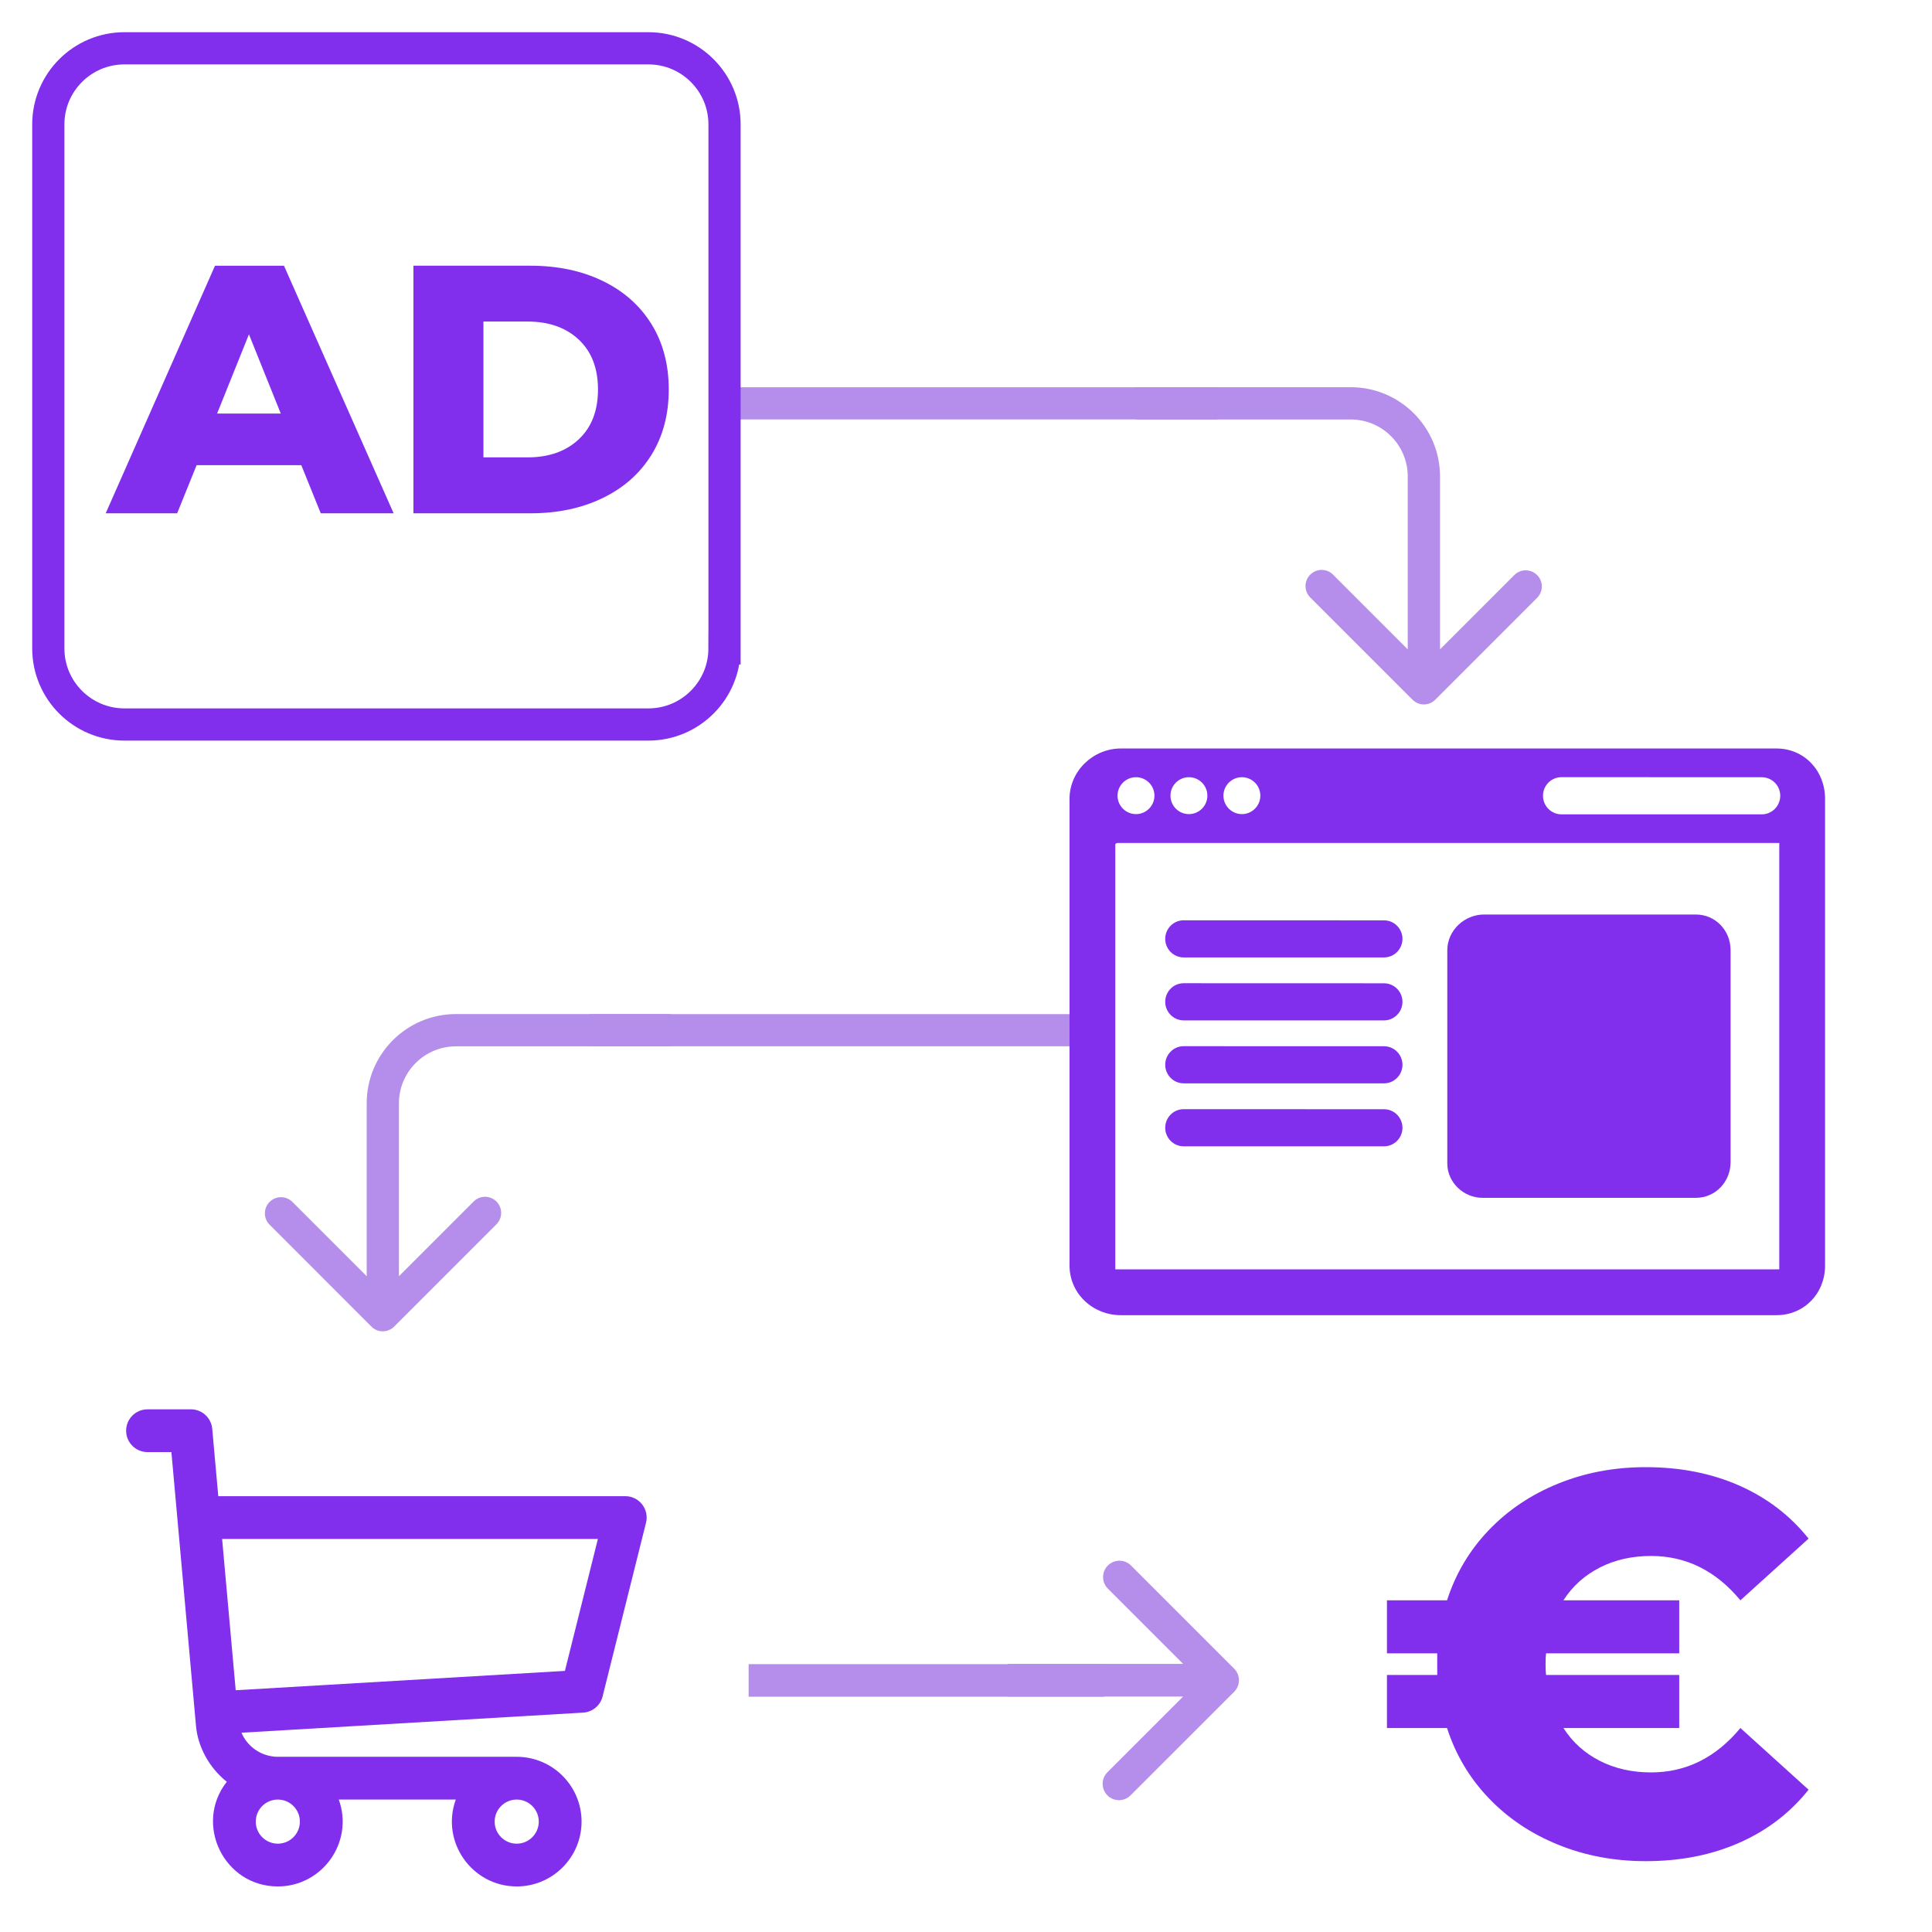 <?xml version="1.0" encoding="utf-8"?>
<!-- Generator: Adobe Illustrator 17.0.0, SVG Export Plug-In . SVG Version: 6.00 Build 0)  -->
<!DOCTYPE svg PUBLIC "-//W3C//DTD SVG 1.1//EN" "http://www.w3.org/Graphics/SVG/1.1/DTD/svg11.dtd">
<svg version="1.1" id="Layer_1" xmlns="http://www.w3.org/2000/svg" xmlns:xlink="http://www.w3.org/1999/xlink" x="0px" y="0px"
	 width="60px" height="60px" viewBox="0 0 60 60" enable-background="new 0 0 60 60" xml:space="preserve">
<path fill="#B58DEB" d="M44.574,21.73l3.162-3.163c0.196-0.196,0.196-0.513,0-0.708c-0.196-0.196-0.513-0.196-0.708,0l-2.307,2.307
	v-5.37c0-1.528-1.243-2.771-2.771-2.771H35.37c-0.277,0-0.501,0.224-0.501,0.501s0.224,0.501,0.501,0.501h6.579
	c0.976,0,1.77,0.794,1.77,1.77v5.37l-2.32-2.321c-0.196-0.196-0.513-0.196-0.708,0c-0.098,0.098-0.147,0.226-0.147,0.354
	c0,0.128,0.049,0.256,0.147,0.354l3.176,3.176c0.094,0.094,0.221,0.147,0.354,0.147C44.352,21.876,44.48,21.824,44.574,21.73z"/>
<rect x="22.792" y="12.027" fill="#B58DEB" width="15.005" height="0.998"/>
<g>
	<path fill="#822FED" d="M9.357,14.446H6.106L5.502,15.94H3.283l3.394-7.688h2.142l3.405,7.688H9.961L9.357,14.446z M8.72,12.843
		l-0.989-2.46l-0.989,2.46H8.72z"/>
	<path fill="#822FED" d="M12.839,8.252h3.636c0.842,0,1.589,0.157,2.24,0.472c0.652,0.315,1.157,0.762,1.516,1.34
		c0.358,0.578,0.538,1.256,0.538,2.032c0,0.776-0.18,1.453-0.538,2.032c-0.359,0.578-0.864,1.025-1.516,1.34
		c-0.652,0.316-1.398,0.473-2.24,0.473h-3.636V8.252z M16.386,14.204c0.659,0,1.188-0.187,1.587-0.56
		c0.399-0.374,0.598-0.89,0.598-1.549c0-0.659-0.2-1.175-0.598-1.549c-0.4-0.373-0.928-0.56-1.587-0.56h-1.373v4.217H16.386z"/>
</g>
<path fill="none" stroke="#822FED" stroke-miterlimit="10" d="M22.5,20.135c0,1.306-1.059,2.365-2.365,2.365H3.865
	c-1.306,0-2.365-1.059-2.365-2.365V3.865C1.5,2.559,2.559,1.5,3.865,1.5h16.271c1.306,0,2.365,1.059,2.365,2.365V20.135z"/>
<path fill="#822FED" d="M19.419,46.465H6.779l-0.188-2.093C6.56,44.03,6.273,43.768,5.93,43.768H4.581
	c-0.367,0-0.664,0.297-0.664,0.664c0,0.367,0.297,0.664,0.664,0.664h0.742c0.405,4.517-0.642-7.158,0.764,8.507
	c0.054,0.613,0.385,1.278,0.956,1.731c-1.029,1.314-0.089,3.251,1.585,3.251c1.389,0,2.369-1.386,1.893-2.698h3.634
	c-0.476,1.311,0.502,2.698,1.893,2.698c1.11,0,2.013-0.903,2.013-2.013s-0.903-2.013-2.013-2.013H8.632
	c-0.504,0-0.944-0.304-1.133-0.748l10.61-0.624c0.29-0.017,0.535-0.22,0.605-0.502l1.349-5.396
	C20.167,46.872,19.851,46.465,19.419,46.465L19.419,46.465z M8.628,57.257c-0.378,0-0.685-0.307-0.685-0.685
	s0.307-0.685,0.685-0.685c0.378,0,0.685,0.307,0.685,0.685S9.005,57.257,8.628,57.257z M16.047,57.257
	c-0.378,0-0.685-0.307-0.685-0.685s0.307-0.685,0.685-0.685c0.378,0,0.685,0.307,0.685,0.685S16.424,57.257,16.047,57.257z
	 M17.544,51.891L7.32,52.492l-0.422-4.698h11.67L17.544,51.891z"/>
<path fill="#B58DEB" d="M11.887,41.345c0.133,0,0.26-0.053,0.354-0.147l3.176-3.176c0.098-0.098,0.147-0.226,0.147-0.354
	c0-0.128-0.049-0.256-0.147-0.354c-0.196-0.196-0.513-0.196-0.708,0l-2.32,2.321v-5.37c0-0.976,0.794-1.77,1.77-1.77h6.579
	c0.277,0,0.501-0.224,0.501-0.501s-0.224-0.501-0.501-0.501h-6.579c-1.528,0-2.771,1.243-2.771,2.771v5.37l-2.307-2.307
	c-0.196-0.196-0.513-0.196-0.708,0c-0.196,0.196-0.196,0.513,0,0.708l3.162,3.163C11.627,41.292,11.754,41.345,11.887,41.345z"/>
<rect x="18.309" y="31.495" fill="#B58DEB" width="15.005" height="0.998"/>
<g>
	<path fill="#822FED" d="M55.168,23.245h-20.36c-0.862,0-1.593,0.701-1.593,1.564v14.494c0,0.864,0.716,1.541,1.593,1.541h20.36
		c0.864,0,1.511-0.677,1.511-1.541V24.809C56.679,23.932,56.032,23.245,55.168,23.245z M38.568,24.137
		c0.316,0,0.573,0.257,0.573,0.573s-0.257,0.573-0.573,0.573s-0.573-0.257-0.573-0.573S38.252,24.137,38.568,24.137z M36.923,24.137
		c0.316,0,0.573,0.257,0.573,0.573s-0.257,0.573-0.573,0.573s-0.573-0.257-0.573-0.573S36.607,24.137,36.923,24.137z M35.279,24.137
		c0.316,0,0.573,0.257,0.573,0.573s-0.257,0.573-0.573,0.573s-0.573-0.257-0.573-0.573S34.963,24.137,35.279,24.137z M55.257,39.377
		c0,0.025,0.01,0.044-0.015,0.044h-0.044H34.711h-0.074v-0.044v-13.11v-0.044c0-0.025,0.05-0.044,0.074-0.044h20.531
		c0.025,0,0.015,0.02,0.015,0.044C55.257,26.223,55.257,39.377,55.257,39.377z M54.714,25.29h-6.222
		c-0.316,0-0.573-0.259-0.573-0.577s0.257-0.577,0.573-0.577l6.222,0.002c0.316,0,0.573,0.258,0.573,0.575
		C55.287,25.031,55.03,25.29,54.714,25.29z"/>
	<g>
		<path fill="#822FED" d="M36.76,29.734h6.222c0.316,0,0.573-0.259,0.573-0.577c0-0.317-0.257-0.575-0.573-0.575l-6.222-0.002
			c-0.316,0-0.573,0.259-0.573,0.577C36.187,29.475,36.444,29.734,36.76,29.734z"/>
		<path fill="#822FED" d="M42.982,30.537l-6.222-0.002c-0.316,0-0.573,0.259-0.573,0.577c0,0.318,0.257,0.577,0.573,0.577h6.222
			c0.316,0,0.573-0.259,0.573-0.577C43.554,30.795,43.297,30.537,42.982,30.537z"/>
		<path fill="#822FED" d="M42.982,32.492L36.76,32.49c-0.316,0-0.573,0.259-0.573,0.577c0,0.318,0.257,0.577,0.573,0.577h6.222
			c0.316,0,0.573-0.259,0.573-0.577C43.554,32.75,43.297,32.492,42.982,32.492z"/>
		<path fill="#822FED" d="M42.982,34.448l-6.222-0.002c-0.316,0-0.573,0.259-0.573,0.577c0,0.318,0.257,0.577,0.573,0.577h6.222
			c0.316,0,0.573-0.259,0.573-0.577C43.554,34.706,43.297,34.448,42.982,34.448z"/>
	</g>
	<path fill="#822FED" d="M52.665,28.401h-6.577c-0.613,0-1.141,0.498-1.141,1.111v0.044v6.533v0.044
		c0,0.589,0.507,1.067,1.096,1.067h0.044h6.533h0.044c0.613,0,1.081-0.498,1.081-1.111v-6.577
		C53.746,28.899,53.277,28.401,52.665,28.401z"/>
</g>
<path fill="#B58DEB" d="M31.302,52.688h5.441l-2.351,2.351c-0.198,0.198-0.198,0.52,0,0.718c0.099,0.099,0.229,0.149,0.359,0.149
	c0.13,0,0.26-0.05,0.359-0.149l3.218-3.217c0.095-0.095,0.149-0.224,0.149-0.359c0-0.135-0.053-0.264-0.149-0.359l-3.204-3.204
	c-0.198-0.198-0.519-0.198-0.718,0c-0.198,0.198-0.198,0.52,0,0.718l2.338,2.338h-5.441"/>
<rect x="23.25" y="51.682" fill="#B58DEB" width="11.042" height="1.011"/>
<g>
	<path fill="#822FED" d="M54.05,53.665l2.117,1.916c-0.572,0.717-1.288,1.267-2.152,1.647c-0.863,0.382-1.831,0.572-2.908,0.572
		c-0.974,0-1.882-0.171-2.722-0.513c-0.841-0.342-1.558-0.823-2.152-1.446c-0.595-0.621-1.026-1.346-1.294-2.176h-1.866v-1.647
		h1.562v-0.336v-0.336h-1.562v-1.647h1.866c0.268-0.829,0.699-1.554,1.294-2.176c0.594-0.622,1.31-1.104,2.152-1.446
		c0.84-0.342,1.748-0.513,2.722-0.513c1.076,0,2.045,0.191,2.908,0.572c0.863,0.382,1.58,0.93,2.152,1.647l-2.117,1.916
		c-0.762-0.918-1.686-1.377-2.774-1.377c-0.594,0-1.126,0.12-1.596,0.361c-0.471,0.241-0.847,0.58-1.126,1.016h3.596v1.647h-4.135
		c-0.011,0.079-0.016,0.191-0.016,0.336c0,0.146,0.005,0.259,0.016,0.336h4.135v1.647h-3.596c0.279,0.438,0.655,0.777,1.126,1.018
		c0.471,0.241,1.003,0.361,1.596,0.361C52.363,55.044,53.288,54.584,54.05,53.665z"/>
</g>
</svg>
